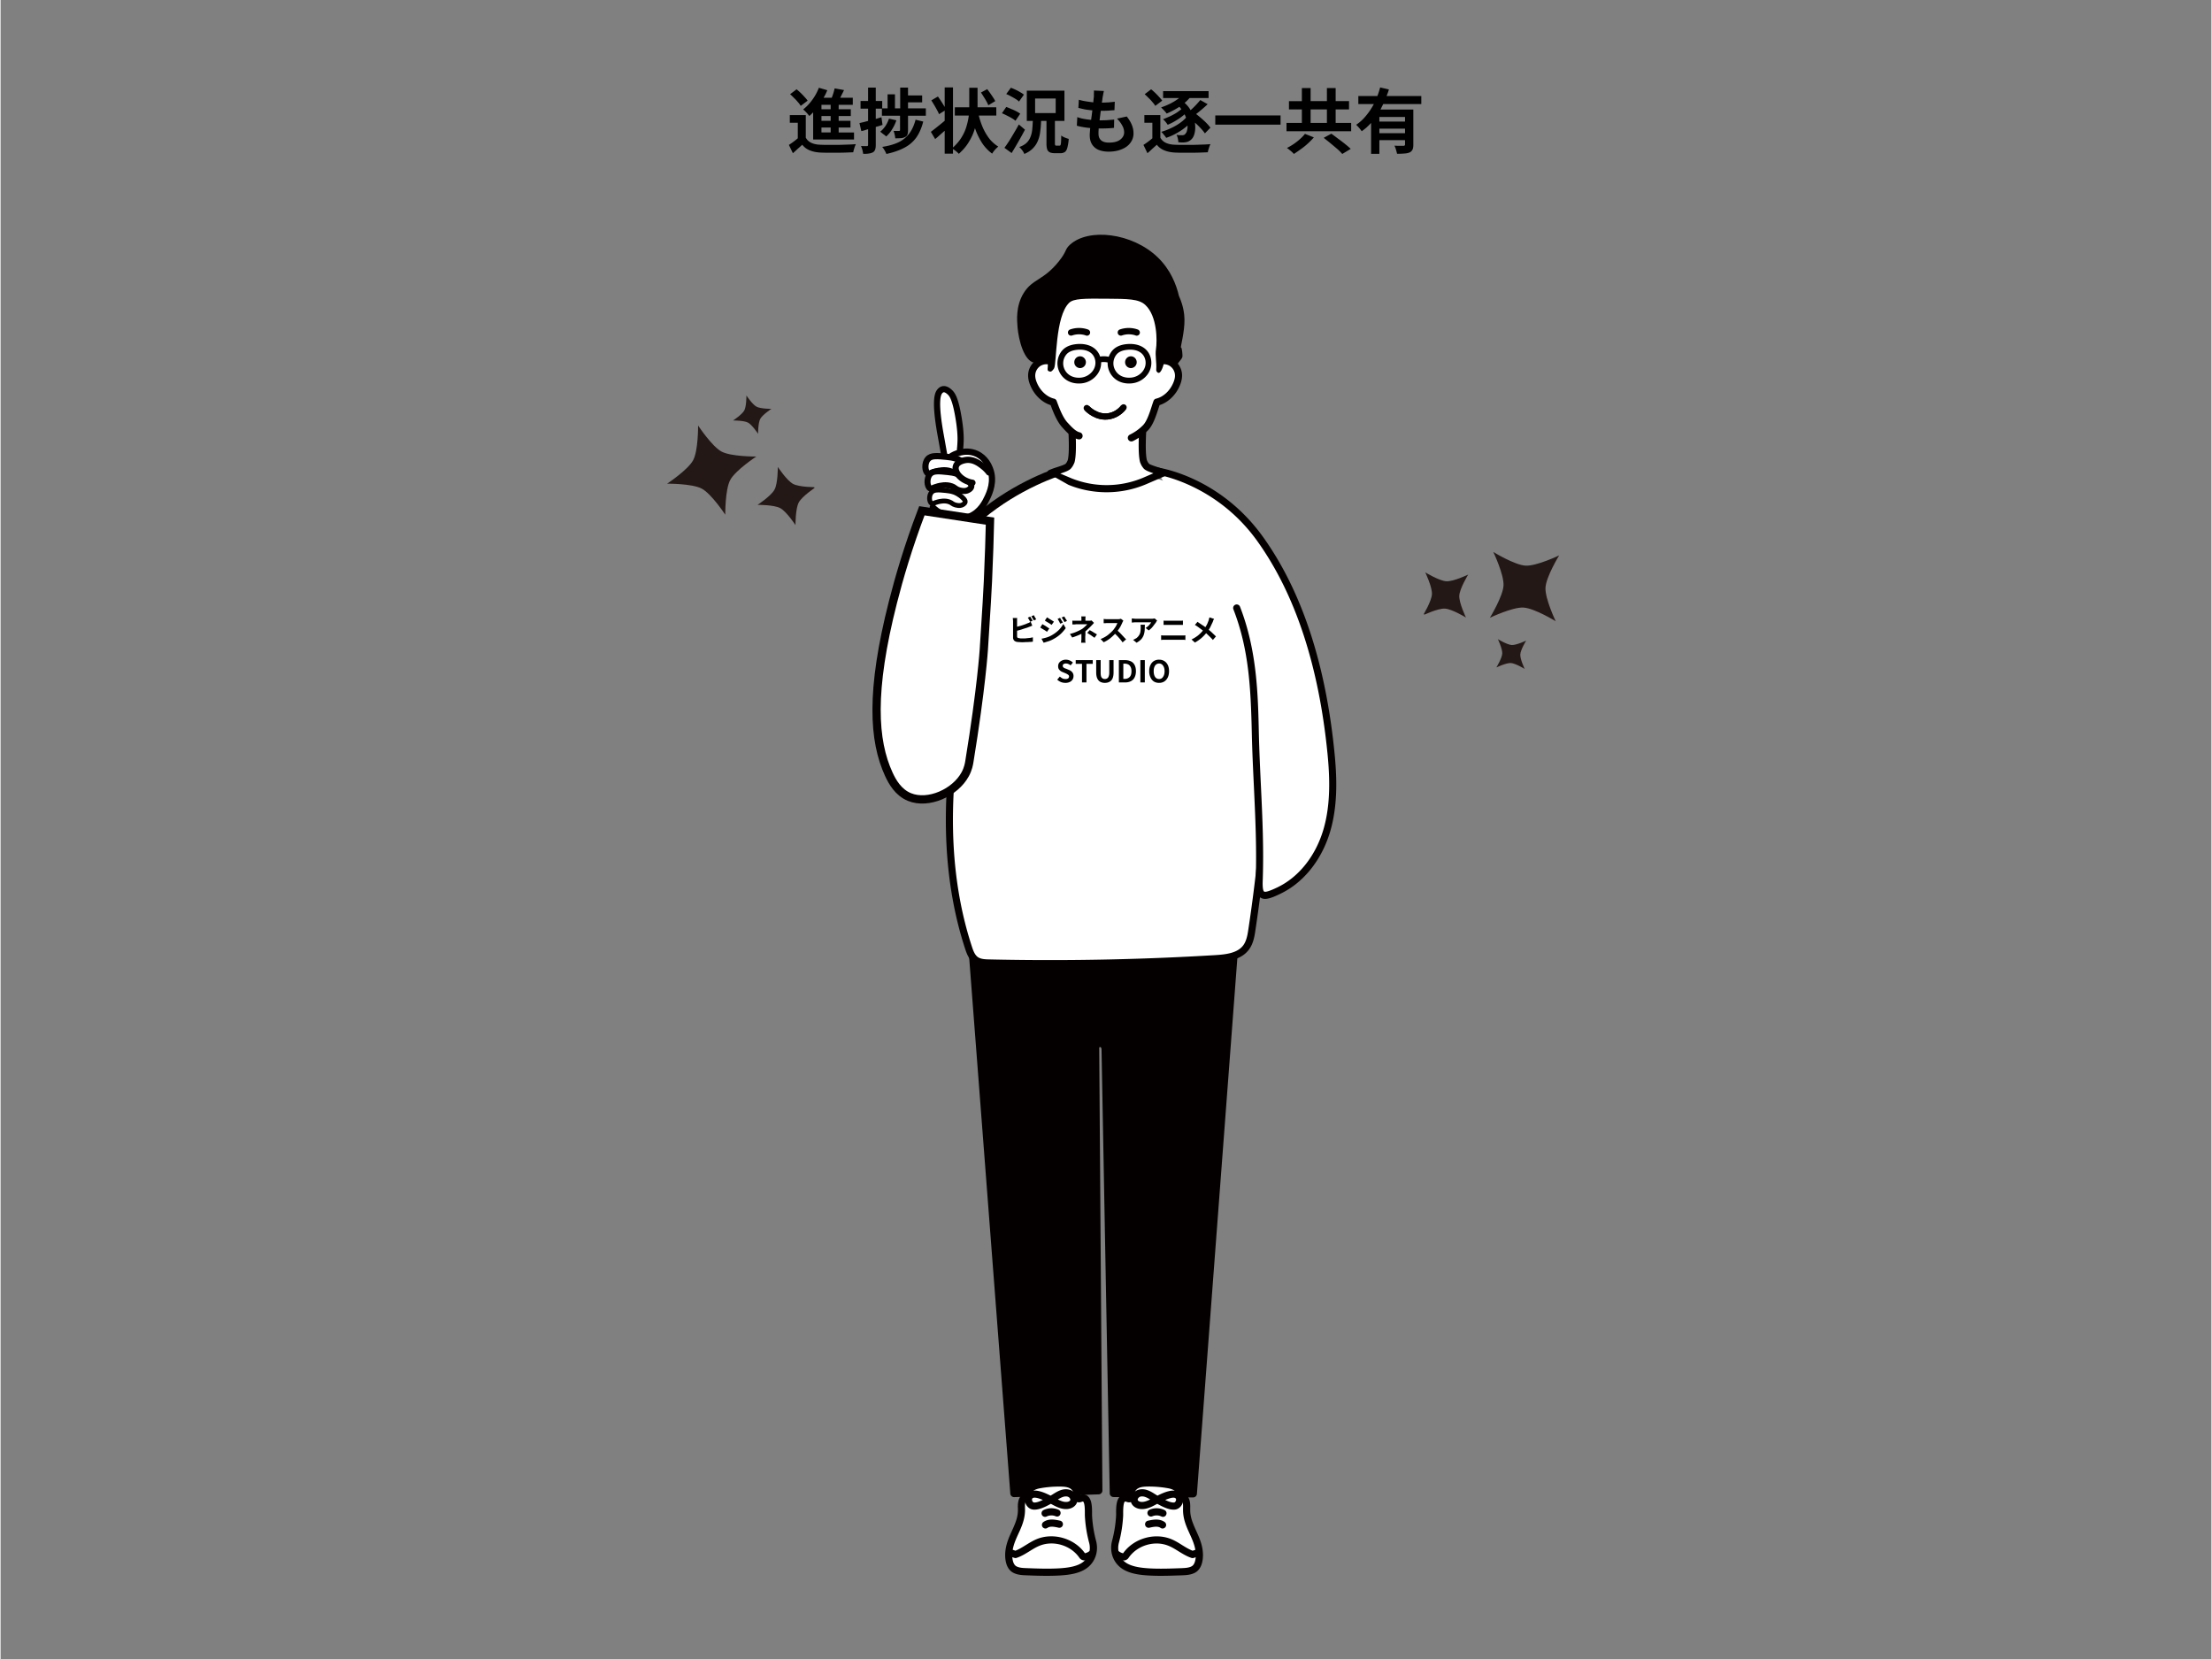 <?xml version="1.0" encoding="UTF-8"?> <svg xmlns="http://www.w3.org/2000/svg" width="300" height="225" version="1.0" viewBox="0 0 224.88 168.75"><rect x="0" y="0" width="224.88" height="168.75" fill="#808080" stroke="none"/><defs><clipPath id="a"><path d="M117 47h18.863v45H117Zm0 0"></path></clipPath><clipPath id="b"><path d="M103 23.305h18V38h-18Zm0 0"></path></clipPath><clipPath id="c"><path d="M102 150h10v10.352h-10Zm0 0"></path></clipPath><clipPath id="d"><path d="M112 150h11v10.352h-11Zm0 0"></path></clipPath><clipPath id="e"><path d="M88.684 36H120v47H88.684Zm0 0"></path></clipPath><clipPath id="f"><path d="M88.684 30H107v30H88.684Zm0 0"></path></clipPath><clipPath id="g"><path d="M88.684 36H110v26H88.684Zm0 0"></path></clipPath><clipPath id="h"><path d="M88.684 37H108v21H88.684Zm0 0"></path></clipPath><clipPath id="i"><path d="M88.684 39H108v20H88.684Zm0 0"></path></clipPath><clipPath id="j"><path d="M88.684 42H105v17H88.684Zm0 0"></path></clipPath><clipPath id="k"><path d="M88.684 37H110v21H88.684Zm0 0"></path></clipPath><clipPath id="l"><path d="M88.684 39H113v55H88.684Zm0 0"></path></clipPath><clipPath id="m"><path d="M67 40h16v14H67Zm0 0"></path></clipPath><clipPath id="n"><path d="m70.066 56.691-4.144-13.609 13.613-4.145 4.14 13.614Zm0 0"></path></clipPath><clipPath id="o"><path d="m70.066 56.691-4.144-13.609 13.613-4.145 4.14 13.614Zm0 0"></path></clipPath><clipPath id="p"><path d="M144 56h15v13h-15Zm0 0"></path></clipPath><clipPath id="q"><path d="m153.297 50.668 9.523 10.574-10.57 9.524-9.523-10.575Zm0 0"></path></clipPath><clipPath id="r"><path d="m153.297 50.668 9.523 10.574-10.57 9.524-9.523-10.575Zm0 0"></path></clipPath></defs><path fill="#fff" d="M126.512 82.195c-.254.313-.54.59-.867.828-.829.606-1.848.875-2.848 1.09-5.578 1.176-11.348.856-17.035.532-1.485-.082-2.989-.172-4.403-.625-1.984-.633-3.175-1.637-4.097-3.48-.586-1.173-1.098-2.395-1.313-3.688-.156-.957-.144-1.938-.133-2.91q.011-1.103.028-2.204c-.48.844-1.723 1.133-2.524.582-.93-.629-1.047-1.965-.86-3.074.169-.973.497-1.91.919-2.805 1.465-3.113 3.996-5.632 5.383-8.78.668-1.516 1.058-3.15 1.77-4.645 1.714-3.606 5.152-4.668 8.796-5.106 1.793-.215 3.766.102 5.555.293 1.887.203 3.8.598 5.375 1.719 1.16.828 2.039 1.984 2.898 3.121 1.633 2.168 3.278 4.367 4.328 6.871.57 1.367.957 2.809 1.243 4.262a31.5 31.5 0 0 1-.696 14.77c-.34 1.152-.777 2.331-1.52 3.25m0 0"></path><path fill="#040000" d="m120.8 78.879 4.305 14.867a9.7 9.7 0 0 1 .305 3.766l-4.11 54.418-8.093-.043-.832-45.227a1 1 0 0 0-.07-.242c-.203-.48-.942-.356-.942.168v.012l.325 45.02-8.59.277-4.168-54.286a8.3 8.3 0 0 1 .172-2.808l4.992-15.922Zm0 0"></path><path fill="#040000" d="m121.3 152.316-8.093-.039a.39.39 0 0 1-.387-.382l-.836-45.211a2 2 0 0 0-.043-.114c-.027-.07-.09-.066-.125-.058-.066.011-.066.05-.066.074l.324 45.027a.39.39 0 0 1-.379.39l-8.59.282a.39.39 0 0 1-.398-.363L98.539 97.64a8.7 8.7 0 0 1 .184-2.93c.004-.008.004-.02.007-.027l4.993-15.926a.39.39 0 0 1 .37-.274h16.708c.172 0 .324.114.37.286l4.306 14.867a9.9 9.9 0 0 1 .316 3.922l-4.106 54.398a.39.39 0 0 1-.386.36m-7.71-.816 7.351.035 4.079-54.055a9.1 9.1 0 0 0-.29-3.628l-4.222-14.586h-16.13l-4.901 15.636a8 8 0 0 0-.16 2.664l4.136 53.922 7.84-.254-.32-44.636c0-.434.277-.774.691-.856a.88.88 0 0 1 .996.52c.07.168.102.285.102.39Zm0 0"></path><path fill="#fff" d="M97.316 73.93c-1.222 7.468-1.218 15.273 1.137 22.46.152.473.34.973.746 1.258.383.274.887.297 1.356.309 7.68.172 15.36.023 23.023-.441 1.14-.07 2.426-.223 3.11-1.141.39-.516.5-1.187.597-1.828a165 165 0 0 0 1.547-14.797c.16-2.758-.469-5.453-1.195-8.137Zm0 0"></path><path fill="#040000" d="M106.754 98.387c-2.074 0-4.145-.024-6.203-.07-.453-.012-1.067-.024-1.559-.372-.492-.347-.707-.902-.883-1.441-2.144-6.555-2.53-14.168-1.148-22.637a.36.36 0 0 1 .414-.297c.2.032.328.22.297.414-1.363 8.352-.984 15.852 1.125 22.293.137.422.297.856.61 1.075.288.203.695.23 1.16.238 7.632.172 15.37.023 22.992-.438 1.062-.066 2.25-.199 2.84-.992.347-.465.449-1.133.527-1.668.738-4.87 1.258-9.84 1.547-14.765.164-2.77-.496-5.48-1.184-8.024a.36.36 0 0 1 .254-.441.353.353 0 0 1 .441.254c.704 2.597 1.375 5.379 1.207 8.257-.289 4.946-.812 9.934-1.55 14.829-.09.617-.207 1.382-.664 1.992-.778 1.043-2.149 1.207-3.375 1.281-5.582.34-11.227.512-16.848.512m0 0"></path><g clip-path="url(#a)"><path fill="#fff" d="M117.656 47.918s6.121.855 10.461 6.902c4.52 6.305 6.48 14.332 7.215 21.868.258 2.62.313 5.304-.445 7.835-.758 2.528-2.418 4.907-4.88 6.075-1.546.738-2.05.746-1.987-.973.187-5.035-.274-9.988-.387-15.004-.098-4.398-.25-8.539-1.895-12.777Zm0 0"></path><path fill="#040000" d="M128.621 91.434a.86.86 0 0 1-.492-.145c-.453-.297-.492-.98-.465-1.676.121-3.25-.035-6.527-.184-9.699-.082-1.727-.168-3.516-.207-5.285-.105-4.711-.308-8.633-1.875-12.652a.364.364 0 0 1 .207-.47c.184-.07.391.02.465.204 1.735 4.46 1.832 8.945 1.918 12.902.043 1.758.125 3.543.207 5.266.153 3.183.305 6.48.184 9.758-.031.867.101 1.023.144 1.05.125.086.575-.054 1.332-.417 2.176-1.036 3.883-3.168 4.688-5.852.789-2.648.644-5.504.434-7.695-.883-9.004-3.29-16.301-7.153-21.692-4.191-5.843-10.16-6.754-10.219-6.761a.36.36 0 1 1 .098-.715c.254.039 6.324.949 10.703 7.05 3.942 5.497 6.39 12.91 7.285 22.043.22 2.258.368 5.204-.46 7.973-.864 2.879-2.708 5.176-5.067 6.297-.672.324-1.156.516-1.543.516m0 0"></path></g><path fill="#fff" d="M118.234 48.117c-.402-.219-1.496-.46-1.703-.719-.035-.039-.11-.14-.133-.183a2 2 0 0 1-.148-.313c-.336-1.257.102-5.507.102-5.507h-7.559s.437 4.25.102 5.507c-.016.059-.11.254-.149.313-.023.043-.101.14-.133.183-.215.27-1.351.52-1.812.747l1.953.828a9.98 9.98 0 0 0 7.605-.047Zm0 0"></path><path fill="#040000" d="M112.5 50.07c-1.324 0-2.648-.25-3.883-.758q-.907-.514-1.816-1.023c-.106.094-.23.117-.301.066-.07-.054-.062-.164-.062-.195a.37.37 0 0 1 .203-.34c.199-.093.48-.191.78-.289.306-.097.817-.265.919-.363.02-.027.078-.102.101-.137.024-.039.094-.187.11-.23.254-.969.004-4.203-.117-5.367a.35.35 0 0 1 .093-.282.36.36 0 0 1 .266-.12h7.559a.37.37 0 0 1 .363.402c-.121 1.164-.375 4.398-.113 5.379.011.027.082.175.109.218.023.035.082.11.105.14.09.083.547.235.82.325.302.102.583.195.774.3.121.067.195.2.192.337a.37.37 0 0 1-.22.32l-1.878.809c-1.274.539-2.637.808-4.004.808m-4.707-1.898 1.098.465a9.57 9.57 0 0 0 7.324-.043l1.047-.453c-.516-.18-.852-.309-1.012-.512a3 3 0 0 1-.164-.227 2.2 2.2 0 0 1-.184-.402c-.289-1.086-.05-4.137.051-5.242h-6.762c.102 1.105.344 4.156.055 5.242-.031.121-.16.36-.187.402-.04.07-.133.192-.164.227-.172.215-.536.355-1.102.543m0 0"></path><path fill="#fff" d="M115.02 44.54a5.3 5.3 0 0 0 1.464-1.052c.567-.61.887-1.937 1.133-2.586.875-.207 1.606-.925 1.977-1.761.152-.352.258-.735.215-1.114a1.52 1.52 0 0 0-.696-1.117 1.53 1.53 0 0 0-.91-.226 6 6 0 0 0 .285-1.793c0-3.332-2.75-6.032-6.14-6.032-3.387 0-6.137 2.703-6.137 6.032 0 .625.105 1.226.289 1.793a1.5 1.5 0 0 0-.914.226 1.54 1.54 0 0 0-.695 1.117c-.04.38.062.766.218 1.114.371.836 1.102 1.554 1.977 1.761.242.649.617 1.727 1.187 2.332.301.32.844.97 1.43 1.094Zm0 0"></path><path fill="#040000" d="M115.02 44.902a.36.36 0 0 1-.329-.207.366.366 0 0 1 .176-.484 4.9 4.9 0 0 0 1.352-.973c.383-.406.664-1.27.867-1.898.07-.215.133-.41.191-.563a.35.35 0 0 1 .254-.226c.719-.168 1.38-.766 1.73-1.559.157-.351.22-.652.188-.922a1.17 1.17 0 0 0-.527-.851c-.2-.125-.45-.188-.695-.168a.36.36 0 0 1-.309-.137.37.37 0 0 1-.063-.336c.18-.562.27-1.129.27-1.683 0-3.125-2.59-5.665-5.777-5.665-3.184 0-5.774 2.54-5.774 5.665q0 .838.27 1.683a.35.35 0 0 1-.063.336.36.36 0 0 1-.308.137 1.18 1.18 0 0 0-.696.168 1.17 1.17 0 0 0-.527.851c-.031.27.031.57.188.922.351.793 1.011 1.39 1.726 1.559.117.027.211.11.254.226l.059.157c.23.613.578 1.546 1.054 2.054l.102.11c.273.293.726.789 1.14.879a.37.37 0 0 1 .282.433.36.36 0 0 1-.43.278c-.64-.137-1.172-.715-1.523-1.094l-.094-.106c-.57-.61-.95-1.61-1.2-2.281-.859-.27-1.624-.988-2.03-1.918-.212-.469-.29-.894-.25-1.297a1.89 1.89 0 0 1 .863-1.387c.191-.12.41-.207.636-.25a6 6 0 0 1-.18-1.464c0-3.524 2.919-6.391 6.5-6.391 3.587 0 6.5 2.867 6.5 6.39 0 .485-.062.977-.179 1.465.23.043.445.13.637.25.48.301.8.82.863 1.387.039.403-.04.824-.25 1.297-.406.926-1.172 1.645-2.027 1.918q-.059.165-.121.36c-.239.734-.536 1.652-1.028 2.175a5.7 5.7 0 0 1-1.578 1.133.4.4 0 0 1-.144.027m0 0"></path><path fill="#040000" d="M110.395 36.844a.596.596 0 0 1-.59.597.594.594 0 0 1-.59-.597c0-.332.262-.602.59-.602.324 0 .59.27.59.602M115.563 36.844a.594.594 0 0 1-.59.597.594.594 0 0 1-.59-.597c0-.332.262-.602.59-.602s.59.27.59.602m0 0"></path><g clip-path="url(#b)"><path fill="#040000" d="M106.465 36.902c.156.2-.047.672.078.805.05.05.121.086.234.094h.02c.137 0 .328-.27.363-.336.274-.5.098-5.274 1.528-6.66.453-.446 1.562-.438 3.769-.422 2.219.015 3.324.02 3.98.633 1.235 1.148 1.211 3.695 1.086 4.492-.101.676.079 1.37.028 2.054-.004.032-.02.145.054.239.34.465.625-.5.665-.63.082-.28-.024-.241.304-.28.387-.051.758.16 1.125.21.102-.312.422-.48.516-.82.02-.082-.035-.926-.14-.93-.009 0-.013.008-.016.008-.067-.015.382-1.566.363-2.87-.012-.567-.11-1.387-.563-2.387-.265-1.133-.847-2.668-2.164-3.934-2.59-2.492-7.039-3.008-8.93-1.27-.538.497-.285.641-1.128 1.692-1.563 1.953-2.676 1.762-3.575 3.223-.808 1.32-.683 2.746-.617 3.519.11 1.215.633 3.371 1.707 3.57.52.102 1.114-.25 1.313 0m0 0"></path></g><path fill="#fff" d="M103.379 155.465c-.293.672-.64 1.324-.777 2.094-.118.652-.098 1.734.558 2.086.36.19.781.21 1.184.23 1.105.04 2.207.082 3.312.02.89-.051 2.043-.176 2.75-.786.684-.59.887-1.472.664-2.297a12.5 12.5 0 0 1-.414-2.605c-.023-.406.133-2.031-.71-1.816-.106.027-.212.09-.317.058-.2-.062-.152-.351-.149-.558 0-.364-.265-.688-.593-.848-.325-.16-.7-.184-1.063-.191-.73-.012-1.46.05-2.18.183-.46.082-1.011.3-1.054.77-.008.086 0 .183-.05.25-.052.07-.145.09-.22.125-.242.101-.39.355-.445.613-.055.254-.035.523-.035.785.004.703-.207 1.305-.461 1.887m0 0"></path><g clip-path="url(#c)"><path fill="#040000" d="M106.434 160.29c-.7 0-1.399-.024-2.082-.052-.422-.015-.922-.035-1.36-.27-.8-.429-.902-1.6-.746-2.472.117-.664.375-1.234.629-1.789q.089-.194.172-.387c.262-.601.437-1.129.433-1.742v-.156a2.7 2.7 0 0 1 .043-.707c.086-.406.332-.735.657-.871.015-.008.03-.012.047-.02l.003-.05c.051-.547.543-.95 1.352-1.098.738-.137 1.5-.2 2.254-.188.402.004.824.035 1.215.227.484.238.797.7.797 1.176 0 .035-.004.07-.004.109q.001.018-.004.043c.012 0 .015-.004.023-.004.336-.09.57.02.703.129.43.34.461 1.07.454 1.793 0 .094 0 .172.003.226.047.852.184 1.704.403 2.532.27 1-.028 2.02-.778 2.664-.77.664-1.93.816-2.96.875q-.633.033-1.254.031m-2.723-4.68q-.089.203-.184.402c-.242.535-.468 1.035-.574 1.61-.098.55-.078 1.46.375 1.702.293.156.668.172 1.027.184 1.094.043 2.2.082 3.282.023.86-.05 1.925-.176 2.535-.699.539-.469.746-1.187.547-1.926a13.3 13.3 0 0 1-.426-2.68c-.004-.066-.004-.16-.004-.273.008-.707-.055-1.117-.176-1.215-.015-.011-.066 0-.082.004-.02.004-.035.012-.058.02-.098.031-.266.09-.457.031-.43-.137-.414-.602-.407-.82q.005-.047.004-.086c0-.192-.16-.407-.39-.52-.246-.12-.54-.148-.907-.152a10.7 10.7 0 0 0-2.113.176c-.351.066-.738.218-.758.445l-.004.043a.68.68 0 0 1-.113.387c-.101.144-.246.195-.332.23l-.039.012c-.102.047-.195.183-.23.355-.036.164-.032.348-.028.54q.005.085.004.171c.004.785-.234 1.442-.492 2.035m0 0"></path></g><path fill="#040000" d="M110.273 158.723a1 1 0 0 1-.128-.012.6.6 0 0 1-.407-.254c-.875-1.285-2.68-1.816-4.105-1.207-.328.137-.637.328-.961.531-.41.254-.84.52-1.328.684a.36.36 0 0 1-.223 0 6 6 0 0 1-.246-.082c-.074-.024-.145-.051-.223-.074a.36.36 0 0 1-.242-.454.36.36 0 0 1 .453-.242c.09.028.168.055.25.082l.11.04c.367-.141.707-.352 1.07-.579.332-.203.676-.418 1.055-.582 1.715-.726 3.875-.105 4.949 1.418.09-.012.273-.078.418-.187a.357.357 0 0 1 .504.074.36.36 0 0 1-.074.508c-.047.043-.457.336-.872.336M105.168 153.559c-.055 0-.102 0-.152-.008-.348-.043-.653-.309-.774-.676-.12-.363-.039-.742.211-.988.621-.602 1.774-.04 2.348.246.004 0 .004 0 .008-.004.062-.035.12-.074.187-.113.473-.301 1.067-.68 1.754-.477.293.086.55.305.688.586a.9.9 0 0 1 .039.734c-.145.371-.547.621-1.028.641-.586.023-1.105-.254-1.558-.504q-.035-.013-.063-.031c-.566.32-1.164.594-1.66.594m.016-1.22c-.114 0-.184.032-.223.067-.078.074-.043.2-.031.235.03.101.105.18.175.187.23.031.579-.098.91-.258-.406-.172-.663-.23-.831-.23m2.363.184c.297.149.582.266.875.25.18-.003.344-.082.383-.183.02-.05 0-.11-.016-.145a.4.4 0 0 0-.242-.207c-.32-.093-.664.078-1 .285m0 0"></path><path fill="#040000" d="M106.246 154.293a.364.364 0 0 1-.16-.691 1.81 1.81 0 0 1 1.52-.036.36.36 0 0 1 .187.477.356.356 0 0 1-.473.187 1.14 1.14 0 0 0-.918.024.33.33 0 0 1-.156.039M106.281 155.477a.364.364 0 0 1-.207-.66c.52-.368 1.153-.258 1.707-.133a.363.363 0 0 1 .27.437.363.363 0 0 1-.434.274c-.418-.098-.851-.18-1.129.015a.34.34 0 0 1-.207.067m0 0"></path><path fill="#fff" d="M121.102 155.465c.293.672.64 1.324.777 2.094.113.652.098 1.734-.559 2.086-.36.19-.78.21-1.183.23-1.106.04-2.211.082-3.313.02-.89-.051-2.043-.176-2.75-.786-.68-.59-.883-1.472-.664-2.297.23-.851.367-1.726.418-2.605.024-.406-.137-2.031.707-1.816.106.027.215.09.317.058.199-.062.152-.351.152-.558-.004-.364.266-.688.59-.848s.699-.184 1.062-.191c.73-.012 1.465.05 2.184.183.46.082 1.008.3 1.05.77.012.086 0 .183.051.25.051.07.145.09.223.125.238.101.387.355.441.613.055.254.036.523.036.785-.004.703.207 1.305.46 1.887m0 0"></path><g clip-path="url(#d)"><path fill="#040000" d="M118.043 160.29q-.622.001-1.238-.032c-1.035-.059-2.196-.211-2.965-.875-.75-.645-1.047-1.668-.778-2.668a12.6 12.6 0 0 0 .403-2.531q.005-.084.004-.227c-.008-.719.023-1.453.453-1.793a.78.78 0 0 1 .703-.129c.008.004.016.004.023.008 0-.02 0-.031-.003-.047v-.105c-.004-.477.308-.938.796-1.18.387-.188.813-.219 1.215-.227.754-.011 1.512.055 2.254.192.805.148 1.297.547 1.348 1.094q-.001.024.004.054.023.008.047.016c.324.137.566.465.656.875.05.242.047.48.043.707v.156c-.004.613.172 1.137.433 1.742q.084.194.172.387c.254.555.512 1.125.63 1.79.155.87.054 2.042-.747 2.472-.437.234-.937.254-1.34.27-.703.023-1.406.05-2.113.05m-3.652-7.556q-.017-.001-.028.004c-.12.098-.18.508-.175 1.215q.001.171-.004.274c-.051.902-.192 1.808-.426 2.68-.2.738.008 1.456.547 1.925.613.523 1.68.648 2.535.7 1.082.062 2.187.019 3.262-.02.382-.016.757-.032 1.046-.188.457-.242.473-1.152.375-1.703-.101-.574-.332-1.078-.574-1.613q-.088-.2-.18-.399c-.257-.593-.496-1.254-.492-2.035v-.172c.004-.195.008-.379-.027-.539-.04-.172-.129-.312-.23-.355l-.04-.012c-.085-.035-.23-.09-.332-.23a.7.7 0 0 1-.113-.387l-.004-.043c-.02-.23-.406-.383-.758-.45a11 11 0 0 0-2.113-.175c-.367.008-.66.035-.906.156-.23.113-.39.324-.39.516l.003.086c.008.222.024.687-.406.824-.191.059-.356 0-.457-.035a.3.3 0 0 0-.059-.02c-.011 0-.035-.004-.054-.004m0 0"></path></g><path fill="#040000" d="M114.203 158.723c-.41 0-.82-.293-.867-.332a.36.36 0 0 1-.078-.504.355.355 0 0 1 .504-.078c.144.105.328.175.418.187 1.074-1.523 3.234-2.144 4.949-1.418.379.16.723.375 1.055.586.363.223.703.434 1.07.574.039-.011.074-.027.11-.039.081-.027.16-.054.25-.082a.36.36 0 0 1 .452.242.367.367 0 0 1-.242.457l-.219.07c-.082.028-.16.055-.25.083a.36.36 0 0 1-.222 0c-.488-.164-.914-.43-1.328-.684-.325-.203-.633-.394-.961-.531-1.426-.61-3.23-.078-4.106 1.207a.61.61 0 0 1-.406.258c-.039.004-.086.004-.129.004M119.313 153.559c-.497 0-1.094-.274-1.657-.594q-.033.018-.066.031c-.453.25-.969.527-1.563.504-.476-.02-.879-.27-1.023-.64a.9.9 0 0 1 .039-.735c.137-.281.394-.5.687-.586.688-.203 1.278.172 1.754.477l.192.117c.574-.285 1.73-.848 2.347-.246.254.246.332.62.215.988-.125.367-.425.637-.773.676-.05.008-.102.008-.153.008m-.848-.985c.328.16.68.285.91.258.07-.008.14-.09.176-.187.011-.036.047-.16-.031-.235-.098-.097-.364-.129-1.055.164m-2.348-.363a.7.7 0 0 0-.183.023.42.42 0 0 0-.243.207c-.02.04-.039.098-.015.149.039.097.199.176.383.183.289.008.578-.101.875-.25-.274-.164-.547-.312-.817-.312m-.289-.324"></path><path fill="#040000" d="M118.234 154.293a.4.4 0 0 1-.16-.04 1.13 1.13 0 0 0-.914-.023.36.36 0 0 1-.476-.187.36.36 0 0 1 .187-.477 1.82 1.82 0 0 1 1.524.036c.18.085.253.304.164.484a.36.36 0 0 1-.325.207M118.195 155.477a.34.34 0 0 1-.207-.067c-.273-.191-.707-.113-1.129-.015a.362.362 0 0 1-.164-.708c.559-.128 1.192-.234 1.711.13.16.117.203.343.086.507a.37.37 0 0 1-.297.153m0 0"></path><path fill="none" stroke="#040000" stroke-miterlimit="10" stroke-width="3" d="M103.8 85.983c.299.315 4.829 5.1 11.038 3.894 3.859-.76 6.133-3.375 6.805-4.228" transform="matrix(.21 0 0 .211 88.682 23.364)"></path><path fill="none" stroke="#040000" stroke-linecap="round" stroke-miterlimit="10" stroke-width="3" d="M103.8 85.983c.299.315 4.829 5.1 11.038 3.894 3.859-.76 6.133-3.375 6.805-4.228" transform="matrix(.21 0 0 .211 88.682 23.364)"></path><path fill="#040000" d="M108.887 34.14a.31.31 0 0 1-.301-.214.324.324 0 0 1 .195-.41 2.75 2.75 0 0 1 1.805-.008l.023.008a.323.323 0 0 1 .2.41.32.32 0 0 1-.407.203l-.023-.012a2.13 2.13 0 0 0-1.387.008.4.4 0 0 1-.105.016M113.945 34.14a.32.32 0 0 1-.3-.214.324.324 0 0 1 .195-.41 2.75 2.75 0 0 1 1.805-.008l.023.008a.33.33 0 0 1 .203.41.325.325 0 0 1-.406.203l-.024-.012a2.13 2.13 0 0 0-1.386.008.4.4 0 0 1-.11.016m0 0"></path><path fill="#fff" d="M107.297 48.035c-2.66.988-6.785 2.985-10.383 7.016-3.996 4.476-5.031 8.87-6.57 15.394"></path><g clip-path="url(#e)"><path fill="none" stroke="#040000" stroke-miterlimit="10" stroke-width="4" d="M88.848 117.119c-12.697 4.691-32.385 14.167-49.557 33.305-19.073 21.251-24.013 42.113-31.359 73.082" transform="matrix(.21 0 0 .211 88.682 23.364)"></path></g><path fill="#040000" d="M109.672 39.008c-.863 0-1.582-.41-1.95-1.133a2.01 2.01 0 0 1 .258-2.219c.332-.383.844-.605 1.52-.66 1.266-.101 2.188.473 2.406 1.5a1.97 1.97 0 0 1-.36 1.594 2.28 2.28 0 0 1-1.644.91q-.118.007-.23.008m.113-3.442c-.078 0-.152.004-.234.012-.52.043-.899.2-1.125.461a1.41 1.41 0 0 0-.184 1.566c.29.567.89.868 1.613.81a1.72 1.72 0 0 0 1.227-.677c.246-.332.336-.73.254-1.12-.14-.669-.715-1.052-1.55-1.052M114.773 39.008c-.859 0-1.57-.406-1.941-1.125a2.005 2.005 0 0 1 .254-2.227c.332-.383.844-.605 1.52-.66 1.28-.101 2.207.484 2.41 1.531a1.97 1.97 0 0 1-.364 1.575 2.27 2.27 0 0 1-1.617.894 3 3 0 0 1-.262.012m.118-3.442c-.075 0-.157.004-.235.012-.52.043-.898.2-1.125.461a1.41 1.41 0 0 0-.176 1.574c.29.567.899.864 1.63.797a1.68 1.68 0 0 0 1.203-.664c.242-.324.335-.719.257-1.11-.136-.679-.707-1.07-1.554-1.07m-1.582.282"></path><path fill="#040000" d="M111.668 36.895a.29.29 0 0 1-.277-.215.29.29 0 0 1 .203-.36c.39-.105.804-.11 1.195-.011a.293.293 0 1 1-.14.57 1.8 1.8 0 0 0-.903.008c-.027.004-.05.008-.078.008m0 0"></path><path fill="#fff" d="M96.805 50.95c-.114-.677-.301-1.763-.555-3.11l-.55-3.11c-.15-.832-.798-4.078-.231-4.882.043-.063.168-.239.375-.282.3-.058.586.207.695.305.246.23.543.652.852 2.414.25 1.418.246 2.2.238 2.528-.012.347-.035.644-.059.863"></path><g clip-path="url(#f)"><path fill="none" stroke="#040000" stroke-linecap="round" stroke-miterlimit="10" stroke-width="3" d="M38.77 130.952a748 748 0 0 0-2.648-14.76c-.019-.112-.895-5.007-2.629-14.762-.708-3.95-3.803-19.36-1.1-23.18.205-.296.802-1.13 1.79-1.335 1.436-.278 2.797.983 3.319 1.447 1.174 1.094 2.591 3.096 4.064 11.46 1.193 6.731 1.175 10.44 1.137 11.998a57 57 0 0 1-.28 4.098" transform="matrix(.21 0 0 .211 88.682 23.364)"></path></g><path fill="#fff" d="M96.734 46.324c.121-.07 1.297-.761 2.516-.21.906.413 1.25 1.245 1.348 1.488.53 1.289-.047 2.52-.243 2.937-.214.457-.71 1.516-1.843 1.961-1.188.46-2.633.074-3.707-.945"></path><g clip-path="url(#g)"><path fill="none" stroke="#040000" stroke-linecap="round" stroke-miterlimit="10" stroke-width="3" d="M38.434 108.996c.578-.333 6.19-3.616 12.007-1.001 4.325 1.966 5.966 5.915 6.432 7.065 2.535 6.12-.224 11.961-1.156 13.945-1.025 2.17-3.393 7.195-8.8 9.31-5.668 2.188-12.566.352-17.693-4.488" transform="matrix(.21 0 0 .211 88.682 23.364)"></path></g><path fill="#fff" d="M94.324 46.64c.34-.367.93-.304 1.887-.21.312.03.64.066 1.047.21.078.028.73.266 1.258.844.14.153.226.278.21.422-.027.254-.355.395-.417.418-.067.028-.344.14-.84 0-.457-.125-.45-.281-.84-.418-.59-.21-1.2-.066-1.465 0-.535.13-.664.305-.84.211-.32-.176-.39-1.05 0-1.476m0 0"></path><g clip-path="url(#h)"><path fill="none" stroke="#040000" stroke-linecap="round" stroke-miterlimit="10" stroke-width="3" d="M26.93 110.498c1.622-1.743 4.438-1.446 9.005-1.001 1.492.148 3.058.315 4.997 1.001.373.13 3.487 1.261 6.004 4.006.67.723 1.08 1.317 1.006 2.003-.13 1.205-1.696 1.873-1.995 1.984-.317.13-1.64.667-4.008 0-2.181-.594-2.144-1.335-4.009-1.984-2.815-1.002-5.723-.316-6.991 0-2.554.612-3.17 1.446-4.009 1.001-1.528-.834-1.864-4.988 0-7.01Zm0 0" transform="matrix(.21 0 0 .211 88.682 23.364)"></path></g><path fill="#fff" d="M94.527 48.184c.32-.36.883-.301 1.797-.207.301.03.61.066 1 .207.074.027.696.257 1.2.828.132.148.214.273.199.41-.024.25-.34.39-.399.414-.062.027-.324.137-.8 0-.434-.121-.426-.277-.797-.414-.563-.207-1.145-.063-1.399 0-.512.129-.633.3-.8.207-.31-.168-.376-1.027 0-1.445m0 0"></path><g clip-path="url(#i)"><path fill="none" stroke="#040000" stroke-linecap="round" stroke-miterlimit="10" stroke-width="2.903" d="M27.9 117.823c1.529-1.706 4.213-1.428 8.576-.983 1.436.149 2.909.316 4.773.983.354.13 3.319 1.224 5.724 3.932.634.704 1.025 1.298.95 1.947-.111 1.187-1.621 1.854-1.901 1.965-.298.13-1.547.65-3.822 0-2.07-.574-2.032-1.316-3.803-1.965-2.685-.983-5.463-.297-6.675 0-2.442.612-3.02 1.428-3.822.983-1.473-.798-1.79-4.878 0-6.862Zm0 0" transform="matrix(.21 0 0 .211 88.682 23.364)"></path></g><path fill="#fff" d="M94.688 50.02c.261-.282.718-.239 1.46-.165.243.028.497.055.813.165.059.02.562.207.973.652.109.121.175.219.164.328-.024.195-.278.305-.328.324-.047.024-.262.11-.649 0-.351-.097-.348-.219-.648-.324-.457-.164-.93-.05-1.137 0-.414.098-.512.234-.648.164-.25-.137-.305-.812 0-1.144m0 0"></path><g clip-path="url(#j)"><path fill="none" stroke="#040000" stroke-linecap="round" stroke-miterlimit="10" stroke-width="2.324" d="M28.664 126.539c1.25-1.335 3.43-1.131 6.973-.779 1.156.13 2.368.26 3.878.779.28.093 2.685.983 4.643 3.097.522.575.839 1.038.783 1.558-.112.927-1.324 1.446-1.566 1.539-.224.11-1.25.519-3.095 0-1.678-.464-1.66-1.039-3.095-1.54-2.182-.778-4.438-.24-5.426 0-1.976.464-2.442 1.113-3.095.78-1.193-.65-1.454-3.858 0-5.434Zm0 0" transform="matrix(.21 0 0 .211 88.682 23.364)"></path></g><path fill="#fff" d="M100.508 48.012a3.5 3.5 0 0 0-.63-.633c-.327-.254-.929-.719-1.675-.633-.098.012-.883.113-1.047.633-.129.394.176.8.207.844.492.636 1.25.812 1.469.84"></path><g clip-path="url(#k)"><path fill="none" stroke="#040000" stroke-linecap="round" stroke-miterlimit="10" stroke-width="3" d="M56.444 117.007a16.6 16.6 0 0 0-3.002-3.004c-1.566-1.205-4.437-3.412-7.998-3.004-.466.056-4.214.538-4.997 3.004-.615 1.873.84 3.802.989 4.006 2.349 3.022 5.966 3.857 7.01 3.987" transform="matrix(.21 0 0 .211 88.682 23.364)"></path></g><path fill="#fff" d="M93.7 51.906a85 85 0 0 0-2.934 9.27c-2.317 9.094-1.98 14.09-.422 17.484.355.774.953 1.848 2.097 2.317 1.918.785 4.645-.442 5.657-2.317.3-.555.382-1.047.418-1.265 1.226-7.528 1.468-11.375 1.468-11.375.317-5.06.344-5.332.418-6.95.114-2.48.176-4.57.211-6.11q-3.457-.526-6.914-1.054m0 0"></path><g clip-path="url(#l)"><path fill="none" stroke="#040000" stroke-miterlimit="10" stroke-width="4" d="M23.947 135.496c-6.73 17.598-11.13 32.748-14.001 44.005-11.056 43.17-9.453 66.888-2.014 83.003 1.697 3.671 4.55 8.771 10.012 10.996 9.154 3.728 22.168-2.095 26.997-10.996 1.435-2.633 1.827-4.97 1.995-6.008 5.854-35.735 7.01-54 7.01-54 1.51-24.015 1.64-25.313 1.995-32.99.54-11.776.839-21.697 1.006-29.003zm0 0" transform="matrix(.21 0 0 .211 88.682 23.364)"></path></g><g clip-path="url(#m)"><g clip-path="url(#n)"><g clip-path="url(#o)"><path fill="#231815" fill-rule="evenodd" d="M74.508 42.77s1.094-.008 1.52.218c.421.227 1.023 1.14 1.023 1.14s-.008-1.093.219-1.519c.226-.422 1.136-1.023 1.136-1.023s-1.094.008-1.515-.219c-.426-.226-1.028-1.14-1.028-1.14s.012 1.093-.215 1.52c-.226.421-1.14 1.023-1.14 1.023M77 51.352s1.66-.012 2.3.332c.645.34 1.555 1.726 1.555 1.726s-.011-1.66.332-2.3c.344-.645 1.727-1.555 1.727-1.555s-1.656.011-2.3-.332c-.645-.344-1.555-1.727-1.555-1.727s.011 1.656-.332 2.3c-.34.645-1.727 1.556-1.727 1.556m-9.203-2.153s2.543-.023 3.527.504c.989.527 2.387 2.649 2.387 2.649s-.02-2.543.504-3.528c.527-.988 2.652-2.386 2.652-2.386s-2.547.019-3.531-.504c-.984-.528-2.387-2.653-2.387-2.653s.024 2.543-.504 3.532c-.527.984-2.648 2.386-2.648 2.386"></path></g></g></g><path d="M84.434 11.114v-.453h-.937v.453Zm0 1.172V11.8h-.937v.485Zm0 1.187v-.5h-.937v.5Zm-1.781.719v-2.766l-.188.188q-.095.094-.203.187-.065-.091-.172-.218a13 13 0 0 0-.234-.25 7 7 0 0 0-.219-.204q.5-.387.922-.968.436-.591.672-1.235l.86.25c-.055.125-.11.258-.172.39q-.096.188-.204.376h.829q.091-.233.171-.484a9 9 0 0 0 .125-.47l.954.173a8 8 0 0 1-.204.406l-.187.375h1.281v.719h-1.437v.453h1.234v.687h-1.234v.485h1.203v.687h-1.203v.5h1.562v.719Zm-.563-3.953-.703.531a2 2 0 0 0-.28-.375 4 4 0 0 0-.392-.422 6 6 0 0 0-.406-.39l.656-.5q.2.159.407.359.217.205.406.422.2.206.312.375m-.187 1.469v2.296q.201.363.578.532.386.176.938.187.326.017.78.016h.954q.516-.013.984-.031c.32-.008.61-.024.86-.047a2.5 2.5 0 0 0-.157.406q-.08.246-.109.422-.346.013-.781.031a32 32 0 0 1-.89.016h-.891c-.282 0-.532-.008-.75-.016q-.644-.033-1.094-.219a1.8 1.8 0 0 1-.781-.578c-.149.137-.297.274-.454.406a9 9 0 0 1-.5.454l-.406-.844a8 8 0 0 0 .906-.672v-1.578h-.812v-.781ZM93.07 12.176l.78.188q-.251.984-.718 1.64-.47.645-1.22 1.032-.735.388-1.812.625a2 2 0 0 0-.187-.375 2 2 0 0 0-.235-.344q.984-.153 1.657-.469a3 3 0 0 0 1.093-.89q.421-.562.641-1.407m-2.704-.11.75.173q-.157.487-.438.922a3 3 0 0 1-.593.718 2.5 2.5 0 0 0-.297-.234q-.188-.153-.313-.25.295-.234.532-.578c.156-.238.273-.488.359-.75m1.937-1.046h1.813v.75h-1.813v1.469q-.002.282-.062.453a.42.42 0 0 1-.25.25 1 1 0 0 1-.422.11 8 8 0 0 1-.562.015 3 3 0 0 0-.172-.75h.563q.093 0 .093-.094V11.77h-1.844v-.719h-.625v1.047l.578-.172.11.782c-.117.03-.23.07-.344.109l-.344.094v1.828c0 .199-.023.351-.062.469a.52.52 0 0 1-.219.28 1.2 1.2 0 0 1-.406.126 2.7 2.7 0 0 1-.594.031 3.1 3.1 0 0 0-.219-.797c.125.012.242.016.36.016h.234q.124.001.125-.125v-1.594q-.188.048-.36.11a5 5 0 0 1-.328.078l-.187-.813q.186-.046.406-.094.217-.06.469-.125v-1.25h-.766v-.78h.766V8.91h.781v1.36h.656v.75h.547V9.597h.75v1.422h.532V8.91h.796v.798h1.438v.703h-1.438ZM101.173 10.286l-.703.422a3 3 0 0 0-.188-.391 7 7 0 0 0-.281-.469 9 9 0 0 0-.281-.437l.64-.344q.14.189.297.406.155.222.297.438c.094.136.164.261.219.375m.11 1.468H99.5q.169.673.437 1.282.282.611.657 1.093.386.47.89.782a3 3 0 0 0-.328.312 2.6 2.6 0 0 0-.297.406 4.3 4.3 0 0 1-1.031-1.093 7.4 7.4 0 0 1-.719-1.5q-.188.69-.594 1.36c-.261.448-.609.862-1.046 1.25a2 2 0 0 0-.266-.25 3 3 0 0 0-.328-.235v.468h-.844v-2.328q-.253.222-.5.438a7 7 0 0 1-.469.406l-.437-.734q.264-.2.64-.5c.25-.196.504-.407.766-.625v-1.032l-.578.36a2.3 2.3 0 0 0-.203-.422 9 9 0 0 0-.281-.5 25 25 0 0 0-.297-.484l.672-.391c.113.156.234.336.359.531q.187.284.328.531V8.895h.844v6.11q.563-.514.89-1.063.329-.544.485-1.094a6.5 6.5 0 0 0 .234-1.094h-1.422v-.843h1.47V8.926h.843v1.985h1.906ZM104.089 9.63l-.5.703c-.086-.094-.2-.18-.344-.266a7 7 0 0 0-.469-.266 4 4 0 0 0-.484-.234l.469-.64q.233.08.484.202.246.111.469.25.234.128.375.25m-.375 1.937-.484.719a2.6 2.6 0 0 0-.375-.266 7 7 0 0 0-.5-.266 6 6 0 0 0-.5-.234l.437-.64c.156.054.32.12.5.203q.282.111.516.234.247.128.406.25m-.14 1.094.624.53q-.314.6-.672 1.22-.346.607-.687 1.156l-.734-.531q.216-.28.468-.672.247-.388.5-.828.265-.435.5-.875m1.656-2.64v1.483h2.093V10.02Zm2.171 4.796h.313c.05 0 .086-.023.11-.078q.028-.076.046-.297c.008-.145.016-.363.016-.656.094.074.21.14.36.203q.231.094.405.14a5 5 0 0 1-.14.891q-.081.31-.25.438a.8.8 0 0 1-.469.125h-.547q-.344 0-.531-.094a.53.53 0 0 1-.266-.328 2.3 2.3 0 0 1-.062-.61v-2.25h-.547a10 10 0 0 1-.094 1.125 3.3 3.3 0 0 1-.25.938 2.3 2.3 0 0 1-.5.734q-.314.328-.86.563a1.5 1.5 0 0 0-.218-.375 2.3 2.3 0 0 0-.297-.328c.313-.114.555-.254.735-.422.175-.164.304-.36.39-.578.094-.22.156-.461.188-.735q.044-.42.062-.922h-.61V9.223h3.829v3.078h-.969v2.25c0 .118.008.188.031.22q.031.046.125.046M113.552 12.067l1-.219q.357.456.516.86.17.409.171.859 0 .532-.312.953-.3.422-.875.656c-.375.164-.824.25-1.344.25q-.564 0-1-.172a1.45 1.45 0 0 1-.672-.546c-.168-.25-.25-.57-.25-.97q-.001-.123.016-.312c.008-.125.02-.257.031-.406a7 7 0 0 1-.734-.094 6 6 0 0 1-.625-.14l.047-.875q.339.129.703.187.357.064.703.094.029-.235.062-.469.03-.247.063-.5-.375-.029-.75-.094-.362-.074-.672-.156l.047-.828q.311.096.687.156.388.063.782.11c.007-.114.02-.22.03-.313q.014-.14.032-.265v-.297q.012-.153 0-.328l1.016.046c-.055.25-.094.465-.125.641q-.02.094-.031.234-.018.142-.047.313.374-.013.718-.031.341-.03.594-.063l-.031.86q-.315.017-.64.046-.318.017-.75.016-.035.236-.063.484-.035.252-.063.485h.047q.328.001.703-.016c.25-.02.492-.039.735-.062l-.016.843q-.315.036-.625.047-.314.017-.64.016h-.297q-.002.157-.016.297v.234c0 .293.086.516.266.672q.262.234.796.234.75.001 1.141-.296.405-.31.406-.75a1.4 1.4 0 0 0-.203-.704 2.7 2.7 0 0 0-.531-.687M123.062 12.989l-.563.578a4 4 0 0 0-.422-.516 7 7 0 0 0-.593-.578q.077.55-.016 1-.094.457-.312.672a1.1 1.1 0 0 1-.391.266 1.6 1.6 0 0 1-.438.078h-.25c-.093-.008-.187-.016-.28-.016q0-.152-.048-.375a1.5 1.5 0 0 0-.14-.39c.101.023.203.039.297.046h.25a.6.6 0 0 0 .218-.03c.063-.02.117-.071.172-.157.063-.063.11-.164.14-.313q.06-.215.048-.484a6 6 0 0 1-1.032.734q-.564.33-1.14.516a2 2 0 0 0-.235-.312 2 2 0 0 0-.265-.297c.32-.094.64-.211.953-.36q.48-.217.89-.5.404-.28.672-.578a3 3 0 0 0-.14-.344 6 6 0 0 1-.844.61 6 6 0 0 1-.875.453 4 4 0 0 0-.219-.297 1.7 1.7 0 0 0-.265-.266q.326-.123.672-.28c.226-.102.445-.22.656-.345.207-.132.39-.27.547-.406a1 1 0 0 1-.11-.125 1 1 0 0 0-.093-.11 8.325 8.325 0 0 1-1.297.688q-.05-.075-.157-.203-.112-.123-.218-.234a4 4 0 0 1-.188-.188q.499-.17.969-.406c.32-.164.61-.348.86-.547h-1.626V9.27h4.625v.703h-1.937a5 5 0 0 1-.235.25 2.5 2.5 0 0 1-.265.235c.125.117.238.234.344.359.101.125.191.258.265.39a9 9 0 0 0 .985-1.03l.75.421q-.283.27-.594.531-.316.27-.578.47.418.327.828.702.403.376.625.688m-4.906-2.75-.704.531a2 2 0 0 0-.28-.375 4 4 0 0 0-.391-.422 6 6 0 0 0-.407-.39l.657-.5q.2.159.406.359.217.205.406.422.2.206.313.375m-.188 1.469v2.296q.201.363.578.532.386.176.938.187.326.017.78.016h.954q.516-.013.984-.031c.32-.008.61-.024.86-.047a2.5 2.5 0 0 0-.156.406q-.081.246-.11.422-.346.013-.781.031a32 32 0 0 1-.89.016h-.891c-.282 0-.532-.008-.75-.016q-.644-.033-1.094-.219a1.8 1.8 0 0 1-.781-.578c-.149.137-.297.274-.453.406a9 9 0 0 1-.5.454l-.407-.844a8 8 0 0 0 .907-.672v-1.578h-.813v-.781ZM123.556 11.739h6.64v.937h-6.64ZM132.675 13.614l.907.36q-.27.314-.61.624-.344.316-.719.578-.363.263-.703.485a2.2 2.2 0 0 0-.343-.328 5 5 0 0 0-.36-.282 6 6 0 0 0 1.344-.922c.195-.175.36-.347.484-.515m1.907.406.78-.422q.31.222.673.5.374.268.718.547.357.283.579.5l-.86.516a5 5 0 0 0-.515-.516q-.33-.28-.688-.578-.361-.294-.687-.547m-1.329-2.89v1.374h1.657V11.13Zm2.547 1.374h1.578v.844H130.8v-.844h1.563V11.13h-1.313v-.843h1.313V8.958h.89v1.328h1.657V8.958h.89v1.328h1.36v.843h-1.36ZM142.857 12.364v-.469h-2.61v.469Zm-2.61 1.187h2.61v-.468h-2.61Zm4.266-2.968h-3.875q-.065.14-.14.28-.065.142-.14.282h3.343v3.578c0 .211-.027.367-.078.485a.6.6 0 0 1-.297.296 1.6 1.6 0 0 1-.531.11q-.317.03-.75.031a4 4 0 0 0-.11-.422 2 2 0 0 0-.156-.406q.279.017.547.016h.375c.101 0 .156-.047.156-.141v-.438h-2.61v1.391h-.843v-3.14a10 10 0 0 1-.453.453 6 6 0 0 1-.5.39 4.5 4.5 0 0 0-.563-.656q.576-.386 1.016-.938.451-.544.781-1.171h-1.578V9.77h1.938q.17-.452.28-.875l.891.203c-.03.117-.07.23-.109.344a6 6 0 0 0-.125.328h3.531Zm0 0"></path><g clip-path="url(#p)"><g clip-path="url(#q)"><g clip-path="url(#r)"><path fill="#231815" fill-rule="evenodd" d="M155.176 65.16s-.985.473-1.465.45c-.48-.028-1.41-.598-1.41-.598s.469.984.445 1.465c-.027.48-.598 1.414-.598 1.414s.989-.473 1.465-.45c.48.028 1.414.598 1.414.598s-.472-.984-.445-1.465c.023-.48.594-1.414.594-1.414m-5.895-6.715s-1.496.72-2.222.68c-.73-.04-2.145-.906-2.145-.906s.719 1.496.68 2.222c-.04.73-.906 2.145-.906 2.145s1.496-.719 2.222-.68c.73.04 2.145.907 2.145.907s-.72-1.497-.68-2.223c.04-.73.906-2.145.906-2.145m9.25-1.949s-2.293 1.098-3.41 1.04c-1.117-.06-3.285-1.391-3.285-1.391s1.098 2.296 1.039 3.41c-.059 1.117-1.387 3.285-1.387 3.285s2.293-1.098 3.41-1.04c1.118.06 3.286 1.391 3.286 1.391s-1.098-2.296-1.04-3.414c.06-1.113 1.387-3.28 1.387-3.28"></path></g></g></g><path d="m104.972 63.14-.25.11a1.4 1.4 0 0 0-.11-.219 2 2 0 0 0-.125-.203l.25-.11q.03.065.079.141.046.082.093.156.046.065.063.125m-1.578 1.016v.563q0 .093.047.14.046.036.14.047.076.018.156.031h.469q.141-.013.281-.031.153-.013.282-.031.14-.03.234-.047v.437q-.14.031-.328.032a6 6 0 0 1-.39.015q-.206.014-.36.016-.157-.002-.297-.016c-.086 0-.156-.008-.219-.015a.57.57 0 0 1-.312-.141.45.45 0 0 1-.11-.312v-1.672q-.001-.047-.015-.141a1 1 0 0 0-.016-.172h.453a.6.6 0 0 0-.015.156v.735q.17-.047.36-.094.198-.06.374-.125.186-.06.313-.125.091-.029.171-.062.078-.048.172-.094l.157.39c-.055.024-.118.047-.188.079q-.094.033-.172.062a2.4 2.4 0 0 1-.36.125q-.204.065-.421.14-.22.065-.406.11m1.453-1.469.25-.11q.045.065.078.142.046.08.094.156c.031.054.054.094.078.125l-.25.11a1.4 1.4 0 0 0-.125-.22 2 2 0 0 0-.125-.203M107.768 62.844q.06.11.14.25.094.128.141.234l-.265.11a5 5 0 0 0-.125-.25l-.14-.235Zm.422-.141q.06.093.14.234.094.127.141.219l-.25.125a7 7 0 0 1-.14-.25 2 2 0 0 0-.157-.219Zm-1.75.094c.063.03.133.078.219.14l.265.157q.124.081.22.14l-.235.328a7 7 0 0 0-.203-.14l-.266-.157a4 4 0 0 1-.219-.14Zm-.562 2.172c.164-.032.335-.07.515-.125q.264-.077.516-.22.387-.216.703-.515a2.7 2.7 0 0 0 .484-.64l.25.421a4 4 0 0 1-.531.61 3.5 3.5 0 0 1-.687.484 2.814 2.814 0 0 1-.719.297q-.174.059-.313.094Zm.093-1.485q.094.065.235.14c.093.055.18.11.265.173.082.054.149.093.203.125l-.234.343a7 7 0 0 0-.203-.14l-.266-.156a4 4 0 0 1-.218-.141ZM110.97 63.11l.25.25q-.064.063-.124.14l-.11.11a4 4 0 0 1-.297.296 5 5 0 0 1-.343.313v.265c0 .094-.008.188-.016.281v.438q.013.106.031.172h-.453a1 1 0 0 0 .016-.172q.014-.124.015-.219v-.515q-.206.11-.453.203a7 7 0 0 1-.484.172l-.234-.36c.289-.07.535-.156.734-.25q.31-.14.516-.265.168-.123.296-.25a2 2 0 0 0 .22-.22h-1.11c-.043 0-.09.009-.14.016h-.266v-.39a1 1 0 0 0 .203.015h.718v-.296a1 1 0 0 0-.015-.141h.437q-.001.047-.015.125v.312h.36a1 1 0 0 0 .265-.03m-.437 1.265.25-.281q.14.081.25.14.107.065.219.14.124.065.266.157l-.25.344a6 6 0 0 0-.266-.188 1.3 1.3 0 0 0-.234-.156zM113.954 62.937l.25.188-.046.094a.3.3 0 0 0-.047.093 7 7 0 0 1-.203.422q-.129.224-.282.422.105.095.235.219.123.128.234.25.107.112.203.219.105.11.188.187l-.36.313a4 4 0 0 0-.343-.438 6 6 0 0 0-.422-.437c-.168.18-.352.343-.547.5q-.299.22-.61.359l-.312-.328c.164-.063.328-.14.484-.235a2.5 2.5 0 0 0 .422-.312q.201-.17.344-.328.105-.122.187-.25.094-.122.157-.25.074-.14.11-.25h-1.032c-.063 0-.133.008-.203.015h-.157v-.437a.3.3 0 0 0 .11.016q.06.001.125.015h1.203a1 1 0 0 0 .172-.015.6.6 0 0 0 .14-.032M115.954 63.547h.437q-.001.281-.015.547a2 2 0 0 1-.094.484 1.4 1.4 0 0 1-.25.437 2 2 0 0 1-.484.36l-.36-.297a.5.5 0 0 0 .157-.063q.076-.046.171-.093a1.1 1.1 0 0 0 .282-.297.9.9 0 0 0 .14-.36q.031-.2.032-.453c0-.082-.008-.172-.016-.265m1.437-.641.25.219a.3.3 0 0 1-.062.078.3.3 0 0 0-.047.094 7 7 0 0 1-.203.265 3 3 0 0 1-.25.313 2 2 0 0 1-.297.25l-.312-.25q.123-.078.234-.172.122-.107.203-.219a.7.7 0 0 0 .125-.187h-1.594q-.093.001-.187.015c-.055 0-.117.008-.188.016v-.422c.063 0 .125.008.188.016q.094.016.187.015h1.75a.6.6 0 0 1 .125-.015c.04-.008.067-.016.078-.016M118.047 65.094v-.47c.063 0 .125.009.188.016h2.125c.062-.007.113-.015.156-.015v.469a1 1 0 0 0-.172-.016h-2.109q-.112.002-.188.016m.25-1.532v-.437q.094.016.188.015h1.625c.062-.007.113-.015.156-.015v.437h-1.969M122.968 62.797l.47.156q-.034.047-.079.14a1 1 0 0 0-.047.141l-.187.39q-.094.224-.235.438c.133.106.266.219.39.344q.188.176.345.328l-.313.36a5 5 0 0 0-.344-.36q-.156-.151-.343-.328a4 4 0 0 1-.485.5q-.27.233-.656.453l-.344-.312q.375-.186.657-.407c.187-.156.351-.32.5-.5q-.159-.123-.375-.28a5 5 0 0 0-.438-.298l.266-.312c.07.054.156.11.25.172l.28.187q.154.094.267.188.122-.186.203-.36c.05-.125.097-.242.14-.36l.032-.14q.029-.094.046-.14M108.307 69.46q-.222 0-.438-.078a1.3 1.3 0 0 1-.39-.25l.265-.313q.124.112.266.188a.8.8 0 0 0 .313.062.47.47 0 0 0 .265-.062.25.25 0 0 0 .094-.203.17.17 0 0 0-.047-.125.34.34 0 0 0-.125-.094 1 1 0 0 0-.172-.094l-.297-.125a.8.8 0 0 1-.234-.125.9.9 0 0 1-.172-.187.6.6 0 0 1-.062-.297q0-.188.093-.328a.7.7 0 0 1 .282-.235.9.9 0 0 1 .406-.093q.201 0 .39.078.188.08.329.218l-.235.282a.8.8 0 0 0-.234-.14.6.6 0 0 0-.25-.048.44.44 0 0 0-.235.063.2.2 0 0 0-.078.172q0 .081.047.14c.031.031.07.063.125.094q.078.034.172.062l.297.125q.217.094.328.235a.58.58 0 0 1 .125.39.65.65 0 0 1-.094.344.65.65 0 0 1-.281.25 1 1 0 0 1-.453.094M109.999 69.413v-1.89h-.64v-.376h1.734v.375h-.641v1.891ZM112.319 69.46a1 1 0 0 1-.469-.11.72.72 0 0 1-.297-.343q-.11-.235-.11-.61v-1.25h.454v1.282c0 .242.035.406.11.5q.123.14.312.14.141 0 .234-.062c.07-.04.125-.11.156-.203a1 1 0 0 0 .063-.375v-1.282h.437v1.25c0 .375-.078.649-.234.813q-.234.251-.656.25M113.75 69.413v-2.266h.625q.34.001.593.125.248.113.375.36.141.253.141.64 0 .376-.14.641a.83.83 0 0 1-.376.375 1.2 1.2 0 0 1-.578.125Zm.453-.36h.14a.68.68 0 0 0 .5-.187c.125-.125.188-.32.188-.594q0-.28-.094-.437a.54.54 0 0 0-.234-.25.8.8 0 0 0-.36-.078h-.14ZM115.936 69.413v-2.266h.453v2.266ZM117.837 69.46q-.299 0-.531-.14a1 1 0 0 1-.344-.423 1.4 1.4 0 0 1-.125-.625q-.002-.374.125-.625a.93.93 0 0 1 .344-.406 1 1 0 0 1 .531-.14q.31 0 .531.14.233.142.36.406.124.251.125.625-.001.363-.125.625-.127.27-.36.422a.97.97 0 0 1-.531.14m0-.39a.45.45 0 0 0 .406-.22q.155-.215.156-.578-.002-.357-.156-.562a.46.46 0 0 0-.406-.219.48.48 0 0 0-.406.219q-.14.205-.14.562 0 .363.14.579a.47.47 0 0 0 .406.218m0 0"></path></svg> 